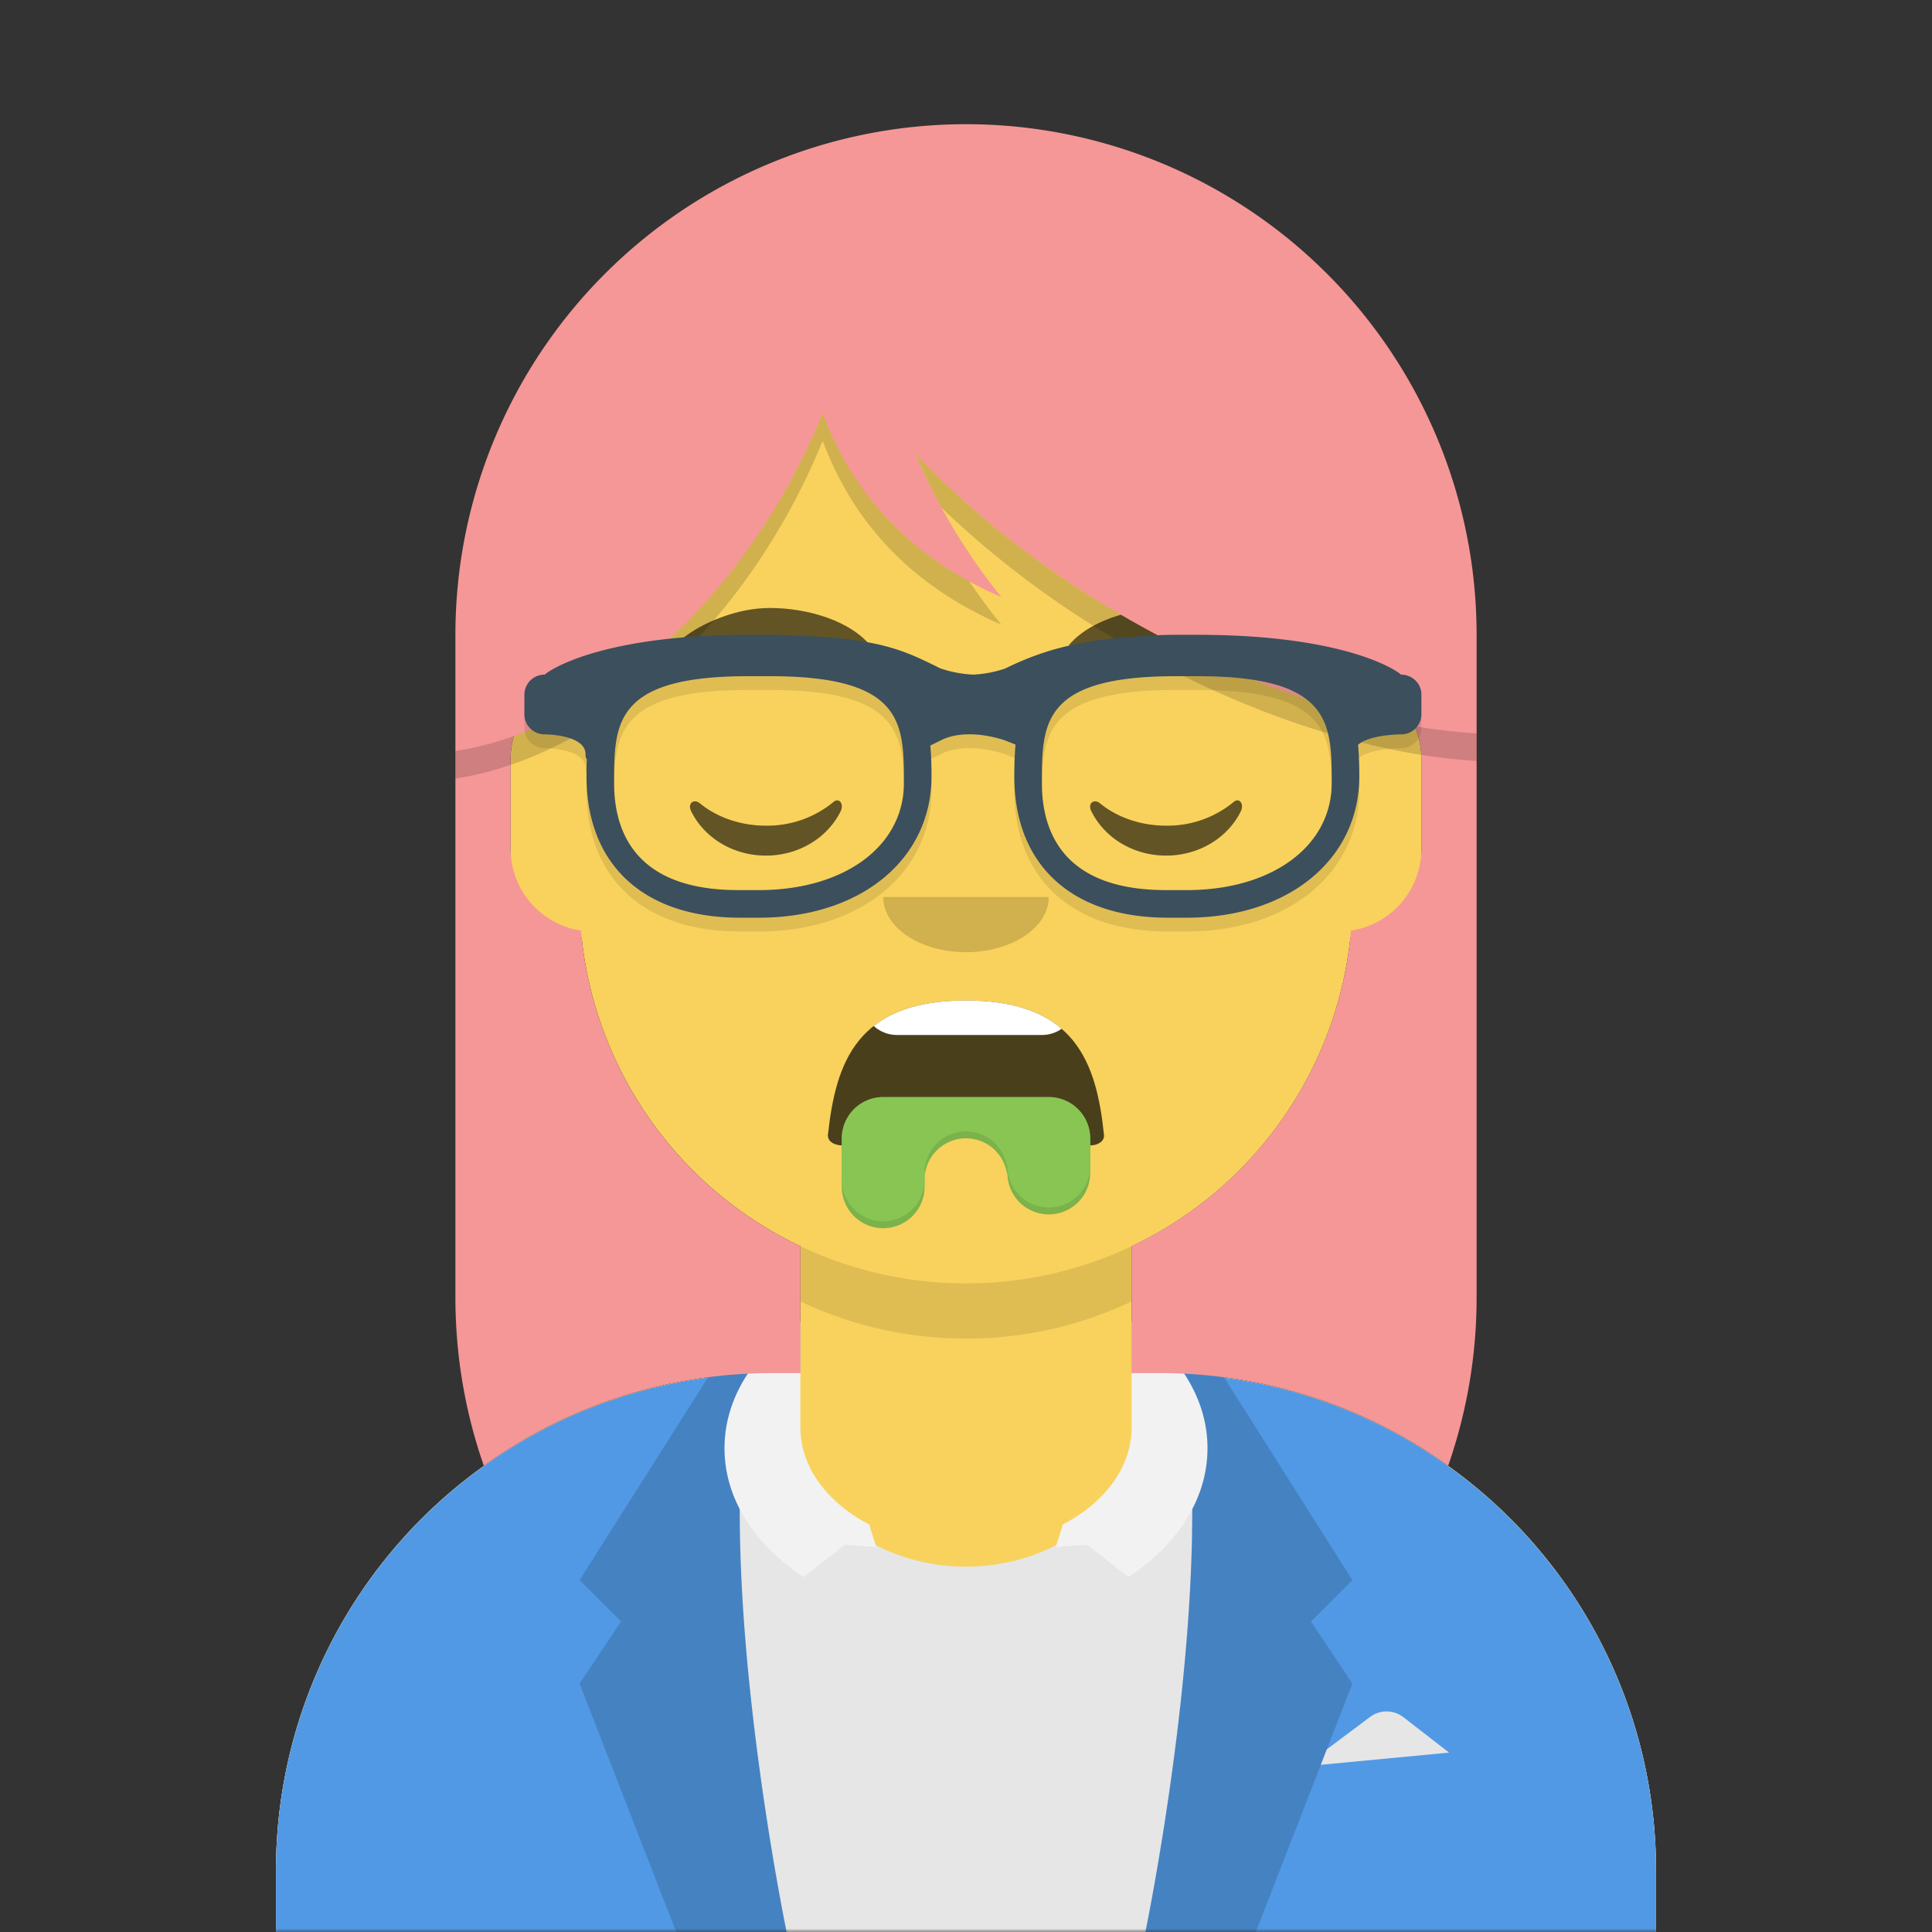 <svg xmlns="http://www.w3.org/2000/svg" viewBox="0 0 280 280" fill="none" shape-rendering="auto"><rect x="0" y="0" width="280" height="280" fill="#333333" stroke="none"/><mask id="viewboxMask"><rect width="280" height="280" rx="0" ry="0" x="0" y="0" fill="#fff" /></mask><g mask="url(#viewboxMask)"><g transform="translate(8)"><path d="M132 36a56 56 0 0 0-56 56v6.17A12 12 0 0 0 66 110v14a12 12 0 0 0 10.3 11.88 56.04 56.04 0 0 0 31.7 44.73v18.4h-4a72 72 0 0 0-72 72v9h200v-9a72 72 0 0 0-72-72h-4v-18.39a56.04 56.04 0 0 0 31.7-44.73A12 12 0 0 0 198 124v-14a12 12 0 0 0-10-11.83V92a56 56 0 0 0-56-56Z" fill="#f8d25c"/><path d="M108 180.61v8a55.79 55.79 0 0 0 24 5.39c8.59 0 16.73-1.93 24-5.39v-8a55.79 55.79 0 0 1-24 5.39 55.79 55.79 0 0 1-24-5.39Z" fill="#000" fill-opacity=".1"/><g transform="translate(0 170)"><path d="M132 57.05c14.91 0 27-11.2 27-25 0-1.01-.06-2.01-.2-3h1.2a72 72 0 0 1 72 72V110H32v-8.95a72 72 0 0 1 72-72h1.2c-.14.99-.2 1.99-.2 3 0 13.8 12.09 25 27 25Z" fill="#E6E6E6"/><path d="M100.78 29.12 101 28c-2.96.05-6 1-6 1l-.42.66A72.01 72.01 0 0 0 32 101.06V110h74s-10.7-51.56-5.24-80.8l.02-.08ZM158 110s11-53 5-82c2.96.05 6 1 6 1l.42.66a72.01 72.01 0 0 1 62.58 71.4V110h-74Z" fill="#5199e4"/><path d="M101 28c-6 29 5 82 5 82H90L76 74l6-9-6-6 19-30s3.04-.95 6-1ZM163 28c6 29-5 82-5 82h16l14-36-6-9 6-6-19-30s-3.04-.95-6-1Z" fill-rule="evenodd" clip-rule="evenodd" fill="#000" fill-opacity=".15"/><path d="M108 21.54c-6.77 4.6-11 11.12-11 18.35 0 7.4 4.43 14.05 11.48 18.67l5.94-4.68 4.58.33-1-3.15.08-.06c-6.1-3.15-10.08-8.3-10.08-14.12V21.54ZM156 36.88c0 5.82-3.98 10.97-10.08 14.12l.08.06-1 3.15 4.58-.33 5.94 4.68C162.57 53.94 167 47.29 167 39.89c0-7.23-4.23-13.75-11-18.35v15.34Z" fill="#F2F2F2"/><path d="m183.42 85.77.87-2.24 6.27-4.7a4 4 0 0 1 4.85.05l6.6 5.12-18.59 1.77Z" fill="#E6E6E6"/></g><g transform="translate(78 134)"><path fill-rule="evenodd" clip-rule="evenodd" d="M34 30.4C35.14 19.9 38.24 11 54 11c15.76 0 18.92 8.96 20 19.5.08.84-.83 1.5-1.96 1.5-6.69 0-9.37-1.5-18.05-1.5-8.7 0-13.24 1.5-17.9 1.5-1.15 0-2.2-.55-2.1-1.6Z" fill="#000" fill-opacity=".7"/><path d="M67.86 15.1c-.8.57-1.8.9-2.86.9H44c-1.3 0-2.49-.5-3.38-1.31C43.56 12.38 47.8 11 54 11c6.54 0 10.9 1.54 13.86 4.1Z" fill="#fff"/><path d="M42 25a6 6 0 0 0-6 6v7a6 6 0 0 0 12 0v-2h.08a6 6 0 0 1 11.84 0H60a6 6 0 0 0 12 0v-5a6 6 0 0 0-6-6H42Z" fill="#7BB24B"/><path d="M72 31a6 6 0 0 0-6-6H42a6 6 0 0 0-6 6v6a6 6 0 0 0 12 0v-2h.08a6 6 0 0 1 11.84 0H60a6 6 0 0 0 12 0v-4Z" fill="#88C553"/></g><g transform="translate(104 122)"><path fill-rule="evenodd" clip-rule="evenodd" d="M16 8c0 4.42 5.37 8 12 8s12-3.58 12-8" fill="#000" fill-opacity=".16"/></g><g transform="translate(76 90)"><path d="M16.16 27.55c1.85 3.8 6 6.45 10.84 6.45 4.81 0 8.96-2.63 10.82-6.4.55-1.13-.24-2.05-1.03-1.37a15.05 15.05 0 0 1-9.8 3.43c-3.73 0-7.12-1.24-9.55-3.23-.9-.73-1.82.01-1.28 1.12ZM74.16 27.55c1.85 3.8 6 6.45 10.84 6.45 4.81 0 8.96-2.63 10.82-6.4.55-1.13-.24-2.05-1.03-1.37a15.05 15.05 0 0 1-9.8 3.43c-3.74 0-7.13-1.24-9.56-3.23-.9-.73-1.82.01-1.28 1.12Z" fill-rule="evenodd" clip-rule="evenodd" fill="#000" fill-opacity=".6"/></g><g transform="translate(76 82)"><path d="M26.55 6.15c-5.8.27-15.2 4.49-14.96 10.34.01.18.3.27.43.12 2.76-2.96 22.32-5.95 29.2-4.36.64.14 1.12-.48.72-.93-3.43-3.85-10.2-5.43-15.4-5.18ZM86.45 6.15c5.8.27 15.2 4.49 14.96 10.34-.01.18-.3.27-.43.12-2.76-2.96-22.32-5.95-29.2-4.36-.64.14-1.12-.48-.72-.93 3.43-3.85 10.2-5.43 15.4-5.18Z" fill-rule="evenodd" clip-rule="evenodd" fill="#000" fill-opacity=".6"/></g><g transform="translate(-1)"><path d="M133 18a74 74 0 0 0-74 74v96c0 8.56 1.45 16.78 4.12 24.42A71.67 71.67 0 0 1 105 199h4v-18.39a56.03 56.03 0 0 1-31.8-45.74A12 12 0 0 1 67 123v-13a12 12 0 0 1 .46-3.3c17.13-6.02 33.75-21.94 43.59-44.04.4-.92.8-1.84 1.18-2.76 4.58 12.23 13.21 21.11 25.89 26.63a87.36 87.36 0 0 1-12.45-20.78c7.98 8.5 18.35 16.74 30.48 23.75 14.33 8.27 28.91 13.56 41.87 15.75.63 1.45.98 3.06.98 4.75v13a12 12 0 0 1-10.2 11.87A56.03 56.03 0 0 1 157 180.6V199h4a71.67 71.67 0 0 1 41.88 13.42A73.9 73.9 0 0 0 207 188V92a74 74 0 0 0-74-74Z" fill="#f59797"/><path d="M111.05 62.66C99.59 88.39 78.95 105.75 59 108.84v4c19.95-3.1 40.59-20.45 52.05-46.18.4-.92.8-1.84 1.18-2.76 4.58 12.23 13.21 21.11 25.89 26.63a78.16 78.16 0 0 1-4.62-6.26c-10.18-5.56-17.27-13.69-21.27-24.37a98.8 98.8 0 0 1-1.18 2.76ZM129.5 73.64a137.34 137.34 0 0 0 26.65 19.86c17.75 10.25 35.9 15.91 50.85 16.78v-4c-14.95-.87-33.1-6.54-50.85-16.78-12.13-7-22.5-15.24-30.48-23.75a98.3 98.3 0 0 0 3.83 7.89Z" fill="#000" fill-opacity=".16"/></g><g transform="translate(49 72)"></g><g transform="translate(62 42)"><g fill-rule="evenodd" clip-rule="evenodd"><path d="M38.5 52c-21.3 0-28.85 5.1-29.55 5.77A2.92 2.92 0 0 0 6 60.66v2.88c0 1.6 1.32 2.89 2.95 2.89 0 0 5.91 0 5.91 2.88 0 .44.07.65.19.68-.04.82-.05 1.66-.05 2.5C15 85.34 23.31 93 37.24 93H40c14.72 0 25-8.43 25-20.5 0-1.5-.04-3-.17-4.46l1.58-.77c.58-.29 1.21-.5 1.9-.64 1.85-.38 3.95-.22 5.99.28.73.18 1.26.35 1.5.45l1.38.55c-.14 1.5-.18 3.04-.18 4.6C77 85.34 85.31 93 99.24 93H102c14.72 0 25-8.43 25-20.5 0-1.54-.04-3.07-.18-4.56 1.74-1.51 6.22-1.51 6.22-1.51a2.92 2.92 0 0 0 2.96-2.89v-2.88c0-1.6-1.32-2.89-2.96-2.89-.69-.67-8.25-5.77-29.54-5.77H100.53c-1.8 0-3.44.07-4.97.2-9.54.54-14.68 2.15-19.92 4.7a17 17 0 0 1-4.56.87 17.01 17.01 0 0 1-4.81-.91l-.42-.2v-.01c-4.94-2.42-8.43-4.13-20.78-4.55a61.2 61.2 0 0 0-3.6-.1H38.5ZM19 73.5C19 64.84 19 58 38.39 58h3.22C61 58 61 64.84 61 73.5 61 82.63 52.36 89 40 89h-3.03C22.12 89 19 80.57 19 73.5Zm62 0c0-8.66 0-15.5 19.39-15.5h3.22C123 58 123 64.84 123 73.5c0 9.13-8.64 15.5-21 15.5h-3.03C84.12 89 81 80.57 81 73.5Z" fill="#000" fill-opacity=".1"/><path d="M38.5 50c-21.3 0-28.85 5.1-29.55 5.77A2.92 2.92 0 0 0 6 58.66v2.88c0 1.6 1.32 2.89 2.95 2.89 0 0 5.91 0 5.91 2.88 0 .44.07.65.19.68-.04.82-.05 1.66-.05 2.5C15 83.34 23.31 91 37.24 91H40c14.72 0 25-8.43 25-20.5 0-1.5-.04-3-.17-4.46l1.58-.77c.58-.29 1.21-.5 1.9-.64 1.85-.38 3.95-.22 5.99.28.73.18 1.26.35 1.5.45l1.38.55c-.14 1.5-.18 3.04-.18 4.6C77 83.34 85.31 91 99.24 91H102c14.72 0 25-8.43 25-20.5 0-1.54-.04-3.07-.18-4.56 1.74-1.51 6.22-1.51 6.22-1.51a2.92 2.92 0 0 0 2.96-2.89v-2.88c0-1.6-1.32-2.89-2.96-2.89-.69-.67-8.25-5.77-29.54-5.77H100.53c-1.8 0-3.44.07-4.97.2-9.54.54-14.68 2.15-19.92 4.7a17 17 0 0 1-4.56.87 17.01 17.01 0 0 1-4.81-.91l-.42-.2v-.01c-4.94-2.42-8.43-4.13-20.78-4.55a61.2 61.2 0 0 0-3.6-.1H38.5ZM19 71.5C19 62.84 19 56 38.39 56h3.22C61 56 61 62.84 61 71.5 61 80.63 52.36 87 40 87h-3.03C22.12 87 19 78.57 19 71.5Zm62 0c0-8.66 0-15.5 19.39-15.5h3.22C123 56 123 62.84 123 71.5c0 9.13-8.64 15.5-21 15.5h-3.03C84.12 87 81 78.57 81 71.5Z" fill="#3c4f5c"/></g></g></g></g></svg>